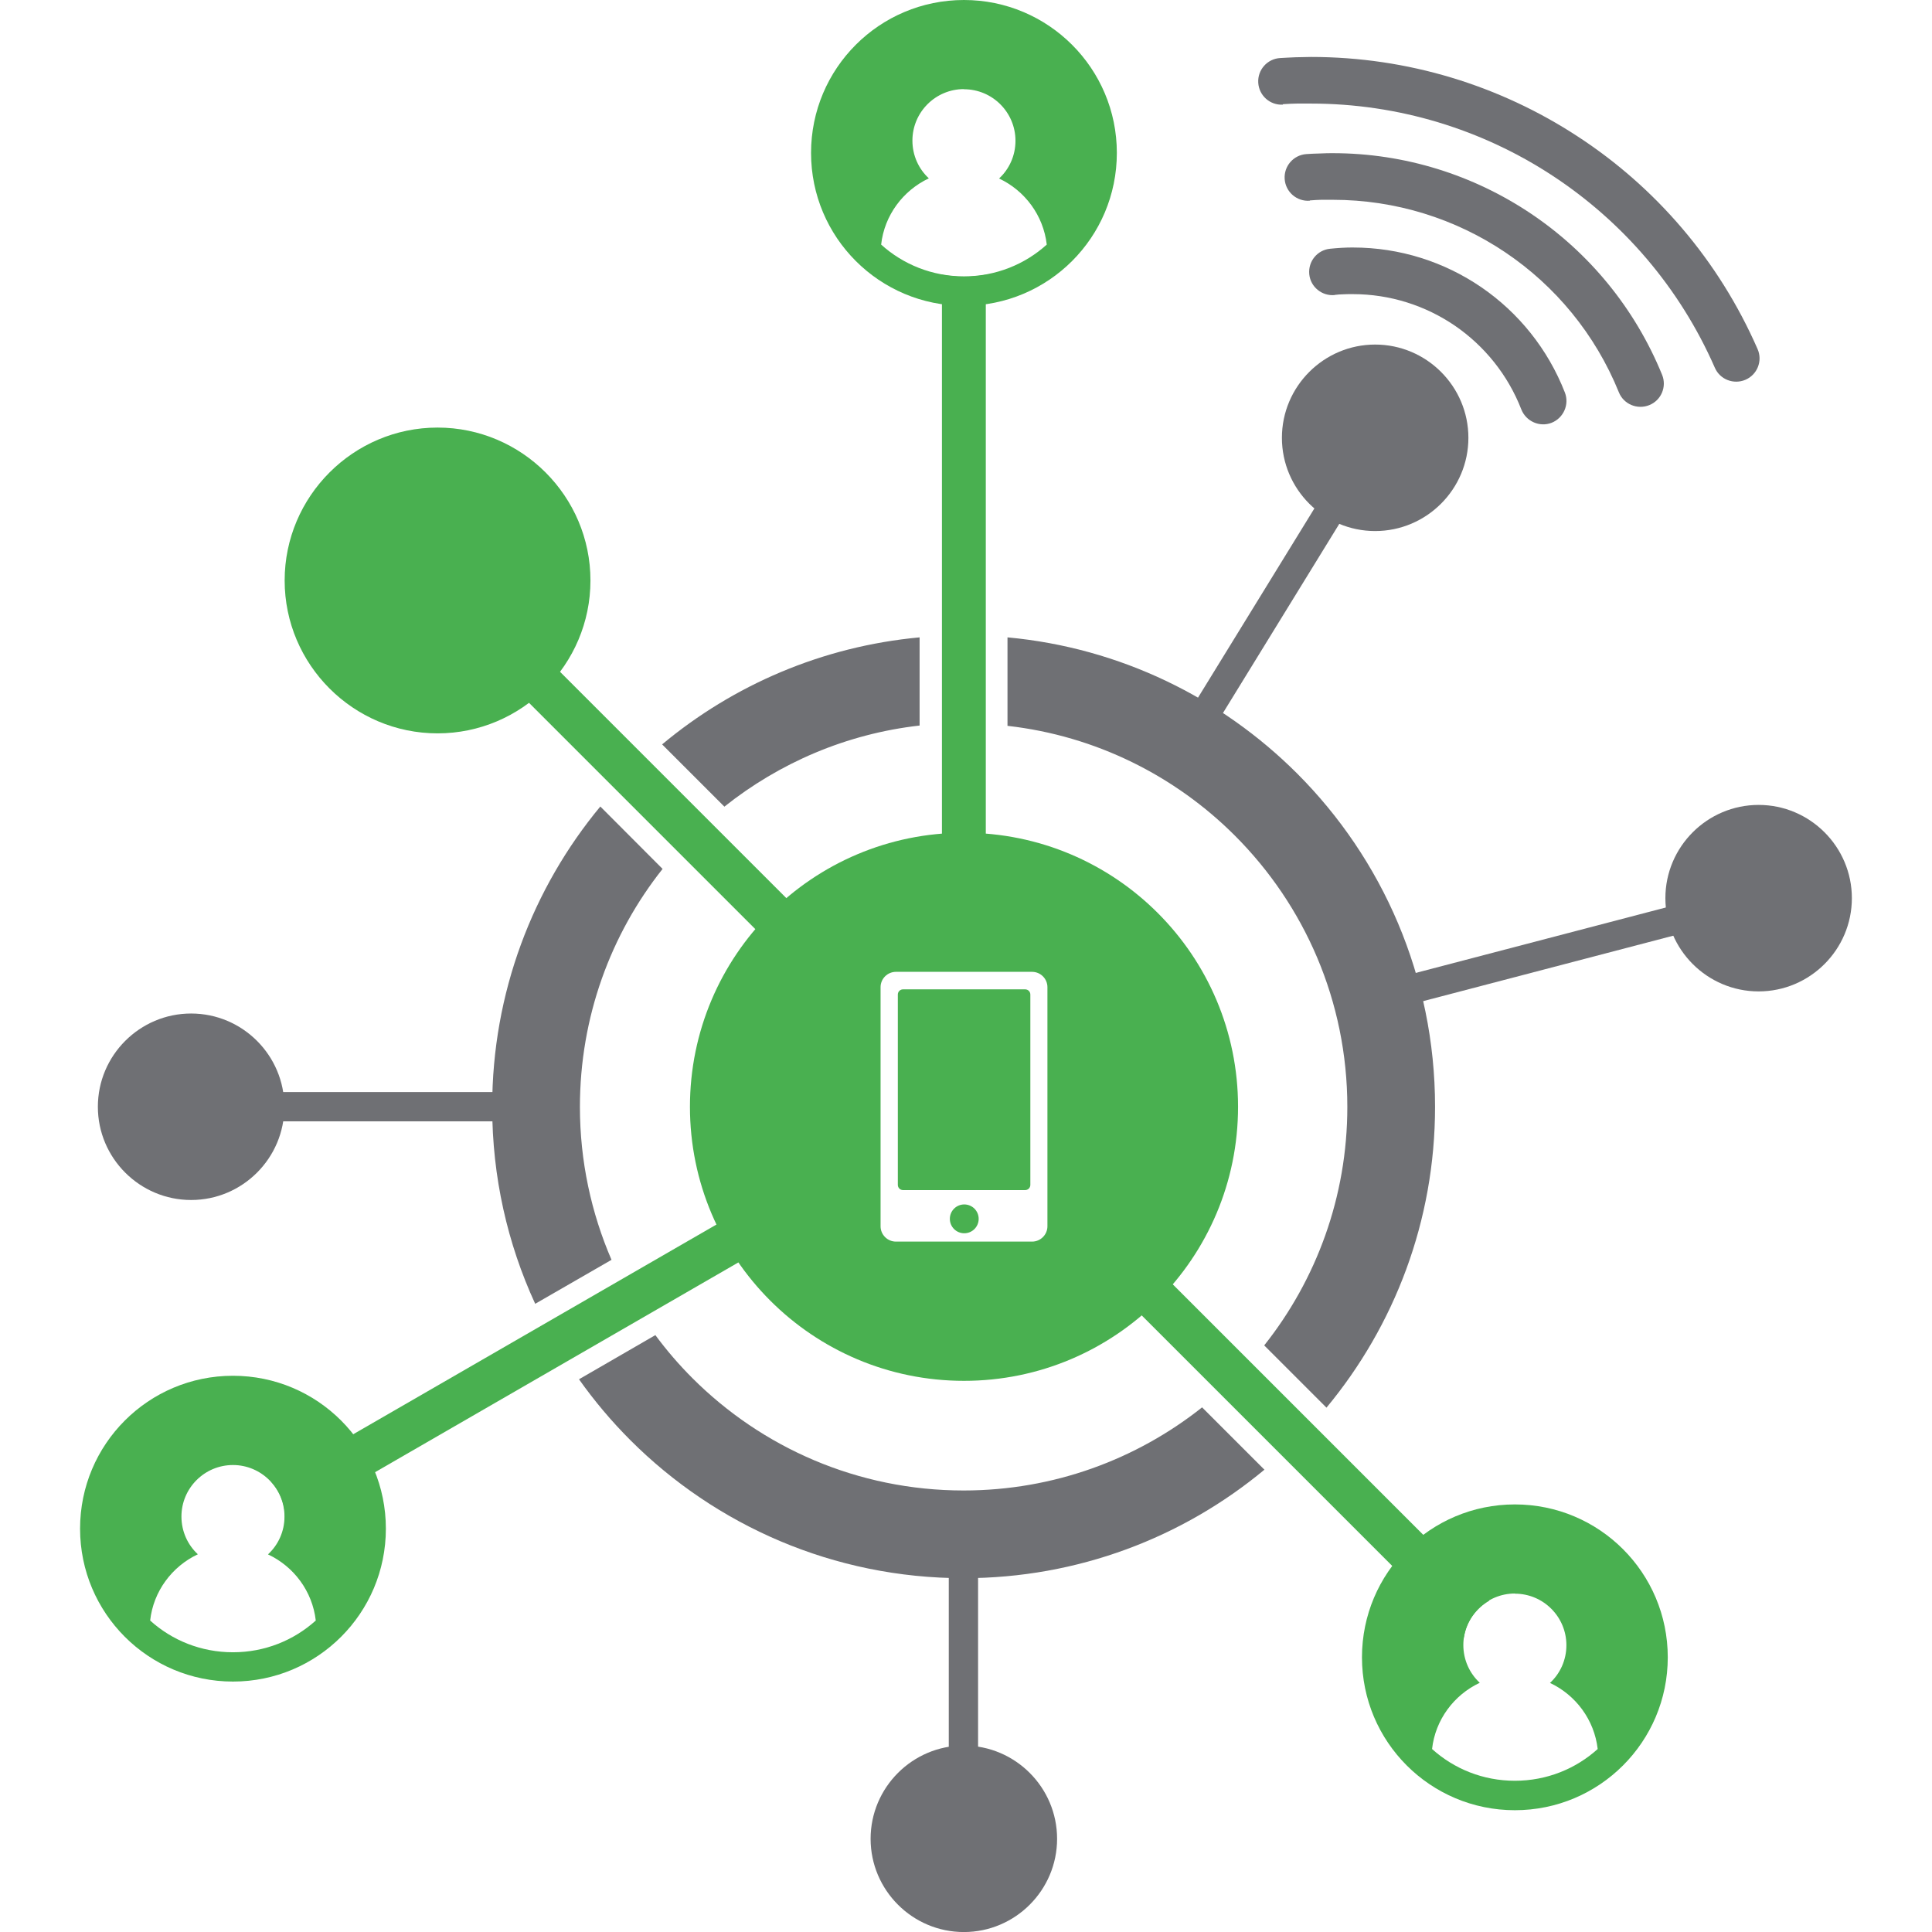 <svg width="128" height="128" viewBox="0 0 128 128" fill="none" xmlns="http://www.w3.org/2000/svg">
<g clip-path="url(#clip0_1724_444)">
<path fill-rule="evenodd" clip-rule="evenodd" d="M66.749 42.227C74.216 42.917 80.912 46.23 85.931 51.239C91.581 56.888 95.076 64.701 95.076 73.327C95.076 80.906 92.373 87.846 87.882 93.261L83.757 89.136C87.201 84.798 89.264 79.301 89.264 73.337C89.264 66.316 86.419 59.966 81.816 55.364C77.864 51.411 72.601 48.749 66.749 48.089V42.247V42.227ZM83.767 97.366L79.642 93.241C75.304 96.685 69.807 98.748 63.843 98.748C56.822 98.748 50.471 95.903 45.869 91.3C44.985 90.416 44.162 89.461 43.42 88.455L38.36 91.381C39.376 92.814 40.514 94.165 41.764 95.415C47.413 101.064 55.227 104.559 63.843 104.559C71.422 104.559 78.372 101.856 83.777 97.366H83.767ZM35.454 86.372C33.625 82.4 32.609 77.98 32.609 73.327C32.609 65.768 35.302 58.828 39.773 53.433L43.898 57.568C40.463 61.897 38.421 67.383 38.421 73.337C38.421 76.934 39.173 80.358 40.514 83.467L35.454 86.383V86.372ZM43.867 49.318L47.992 53.443C51.63 50.548 56.07 48.617 60.926 48.069V42.227C54.465 42.826 48.582 45.386 43.867 49.318Z" fill="#6F7074"/>
<path fill-rule="evenodd" clip-rule="evenodd" d="M12.662 79.503C16.066 79.503 18.84 76.73 18.84 73.326C18.84 69.922 16.066 67.148 12.662 67.148C9.258 67.148 6.484 69.922 6.484 73.326C6.484 76.73 9.258 79.503 12.662 79.503Z" fill="#6F7074"/>
<path d="M36.259 72.352H12.656V74.292H36.259V72.352Z" fill="#6F7074"/>
<path fill-rule="evenodd" clip-rule="evenodd" d="M63.857 128.003C67.261 128.003 70.035 125.229 70.035 121.826C70.035 118.422 67.261 115.648 63.857 115.648C60.453 115.648 57.68 118.422 57.68 121.826C57.68 125.229 60.453 128.003 63.857 128.003Z" fill="#6F7074"/>
<path d="M64.8 102H62.859V121.833H64.8V102Z" fill="#6F7074"/>
<path fill-rule="evenodd" clip-rule="evenodd" d="M91.107 35.183C94.511 35.183 97.285 32.409 97.285 29.006C97.285 25.602 94.511 22.828 91.107 22.828C87.704 22.828 84.93 25.602 84.93 29.006C84.93 32.409 87.704 35.183 91.107 35.183Z" fill="#6F7074"/>
<path d="M88.137 31.968L78.109 48.273L79.763 49.29L89.79 32.985L88.137 31.968Z" fill="#6F7074"/>
<path fill-rule="evenodd" clip-rule="evenodd" d="M116.513 65.683C119.917 65.683 122.691 62.909 122.691 59.505C122.691 56.102 119.917 53.328 116.513 53.328C113.11 53.328 110.336 56.102 110.336 59.505C110.336 62.909 113.11 65.683 116.513 65.683Z" fill="#6F7074"/>
<path fill-rule="evenodd" clip-rule="evenodd" d="M91.031 65.182L116.27 58.578L116.757 60.448L91.519 67.052L91.031 65.182Z" fill="#6F7074"/>
<path fill-rule="evenodd" clip-rule="evenodd" d="M88.428 19.548C87.585 19.629 86.823 19.01 86.742 18.166C86.66 17.313 87.28 16.561 88.123 16.48C88.377 16.449 88.631 16.439 88.875 16.419C89.18 16.398 89.434 16.398 89.637 16.398C92.746 16.398 95.693 17.354 98.142 19.03C100.59 20.706 102.551 23.114 103.679 26.01C103.984 26.802 103.588 27.697 102.795 28.012C102.003 28.316 101.108 27.92 100.793 27.128C99.899 24.831 98.345 22.921 96.394 21.58C94.443 20.249 92.106 19.487 89.627 19.487C89.373 19.487 89.17 19.487 89.028 19.497C88.824 19.497 88.621 19.518 88.428 19.538V19.548Z" fill="#6F7074"/>
<path fill-rule="evenodd" clip-rule="evenodd" d="M86.769 13.298C85.916 13.359 85.174 12.719 85.113 11.866C85.052 11.012 85.692 10.27 86.546 10.209C86.78 10.189 87.074 10.179 87.42 10.169C87.806 10.148 88.09 10.148 88.294 10.148C93.079 10.148 97.631 11.601 101.441 14.162C105.251 16.722 108.31 20.4 110.118 24.83C110.443 25.622 110.057 26.527 109.265 26.842C108.472 27.157 107.568 26.781 107.253 25.988C105.688 22.127 103.026 18.937 99.734 16.722C96.432 14.497 92.47 13.237 88.304 13.237C87.958 13.237 87.704 13.237 87.542 13.237C87.349 13.237 87.095 13.257 86.79 13.278L86.769 13.298Z" fill="#6F7074"/>
<path fill-rule="evenodd" clip-rule="evenodd" d="M84.998 6.933C84.144 6.984 83.413 6.334 83.362 5.48C83.311 4.627 83.962 3.895 84.815 3.845C85.11 3.824 85.455 3.814 85.831 3.794C86.288 3.784 86.624 3.773 86.857 3.773C93.269 3.773 99.385 5.673 104.537 9.047C109.688 12.41 113.874 17.246 116.445 23.128C116.79 23.911 116.424 24.825 115.642 25.16C114.86 25.496 113.945 25.14 113.61 24.358C111.283 19.044 107.493 14.675 102.84 11.627C98.186 8.579 92.659 6.862 86.857 6.862C86.441 6.862 86.126 6.862 85.923 6.862C85.658 6.862 85.343 6.882 84.988 6.903L84.998 6.933Z" fill="#6F7074"/>
<path fill-rule="evenodd" clip-rule="evenodd" d="M63.868 55.172C73.896 55.172 82.024 63.3 82.024 73.328C82.024 83.356 73.896 91.484 63.868 91.484C53.839 91.484 45.711 83.356 45.711 73.328C45.711 63.3 53.839 55.172 63.868 55.172ZM59.356 64.387C58.798 64.387 58.34 64.844 58.34 65.403V81.243C58.34 81.802 58.798 82.259 59.356 82.259H68.379C68.938 82.259 69.395 81.802 69.395 81.243V65.403C69.395 64.844 68.938 64.387 68.379 64.387H59.356Z" fill="#49B050"/>
<path d="M59.83 65.547H67.918C68.111 65.547 68.263 65.699 68.263 65.892V78.501C68.263 78.694 68.111 78.847 67.918 78.847H59.83C59.637 78.847 59.484 78.694 59.484 78.501V65.892C59.484 65.699 59.637 65.547 59.83 65.547Z" fill="#49B050"/>
<path fill-rule="evenodd" clip-rule="evenodd" d="M63.885 81.707C64.413 81.707 64.84 81.28 64.84 80.752C64.84 80.224 64.413 79.797 63.885 79.797C63.356 79.797 62.93 80.224 62.93 80.752C62.93 81.28 63.356 81.707 63.885 81.707Z" fill="#49B050"/>
<path fill-rule="evenodd" clip-rule="evenodd" d="M51.389 82.213L18.835 101.009C18.865 100.836 18.875 100.664 18.875 100.491C18.875 99.597 18.53 98.774 17.961 98.164L49.936 79.703L51.389 82.213Z" fill="#49B050"/>
<path fill-rule="evenodd" clip-rule="evenodd" d="M15.435 91.148C9.836 91.148 5.305 95.68 5.305 101.278C5.305 106.876 9.836 111.408 15.435 111.408C21.033 111.408 25.565 106.876 25.565 101.278C25.565 95.68 21.033 91.148 15.435 91.148ZM17.761 102.985C19.468 103.788 20.698 105.423 20.921 107.364C19.468 108.675 17.548 109.467 15.435 109.467C13.321 109.467 11.391 108.675 9.948 107.364C10.161 105.423 11.401 103.778 13.108 102.975C12.437 102.355 12.021 101.461 12.021 100.475C12.021 98.586 13.555 97.062 15.435 97.062C17.314 97.062 18.849 98.596 18.849 100.475C18.849 101.461 18.432 102.355 17.761 102.975V102.985Z" fill="#49B050"/>
<path d="M30.016 37.422L27.961 39.477L55.197 66.712L57.252 64.658L30.016 37.422Z" fill="#49B050"/>
<path fill-rule="evenodd" clip-rule="evenodd" d="M28.989 48.587C34.567 48.587 39.119 44.036 39.119 38.458C39.119 32.88 34.567 28.328 28.989 28.328C23.411 28.328 18.859 32.88 18.859 38.458C18.859 44.036 23.411 48.587 28.989 48.587Z" fill="#49B050"/>
<path fill-rule="evenodd" clip-rule="evenodd" d="M62.406 60.246V18.203C62.874 18.284 63.361 18.335 63.859 18.335C64.357 18.335 64.845 18.295 65.312 18.203V60.246H62.406Z" fill="#49B050"/>
<path fill-rule="evenodd" clip-rule="evenodd" d="M63.864 0C58.266 0 53.734 4.531 53.734 10.13C53.734 15.728 58.266 20.259 63.864 20.259C69.463 20.259 73.994 15.728 73.994 10.13C73.994 4.531 69.453 0 63.864 0ZM63.864 5.913C65.754 5.913 67.278 7.447 67.278 9.327C67.278 10.313 66.862 11.207 66.191 11.826C67.898 12.629 69.127 14.265 69.351 16.205C67.898 17.516 65.978 18.309 63.864 18.309C61.751 18.309 59.831 17.516 58.378 16.205C58.591 14.265 59.831 12.619 61.538 11.816C60.867 11.197 60.45 10.302 60.45 9.317C60.45 7.427 61.985 5.903 63.864 5.903V5.913Z" fill="#49B050"/>
<path fill-rule="evenodd" clip-rule="evenodd" d="M75.607 83L98.661 106.053C97.787 106.561 97.147 107.445 96.985 108.492L73.555 85.062L75.607 83.01V83Z" fill="#49B050"/>
<path fill-rule="evenodd" clip-rule="evenodd" d="M100.364 99.672C94.766 99.672 90.234 104.203 90.234 109.802C90.234 115.4 94.766 119.931 100.364 119.931C105.963 119.931 110.494 115.4 110.494 109.802C110.494 104.203 105.963 99.672 100.364 99.672ZM100.364 105.585C102.254 105.585 103.778 107.119 103.778 108.999C103.778 109.984 103.362 110.879 102.691 111.498C104.398 112.301 105.627 113.937 105.851 115.877C104.398 117.188 102.478 117.98 100.364 117.98C98.251 117.98 96.331 117.188 94.878 115.877C95.091 113.937 96.331 112.291 98.038 111.488C97.367 110.868 96.95 109.974 96.95 108.989C96.95 107.099 98.485 105.575 100.364 105.575V105.585Z" fill="#49B050"/>
</g>
<defs>
<clipPath id="clip0_1724_444">
<rect width="128" height="128" fill="white"/>
</clipPath>
</defs>
</svg>
